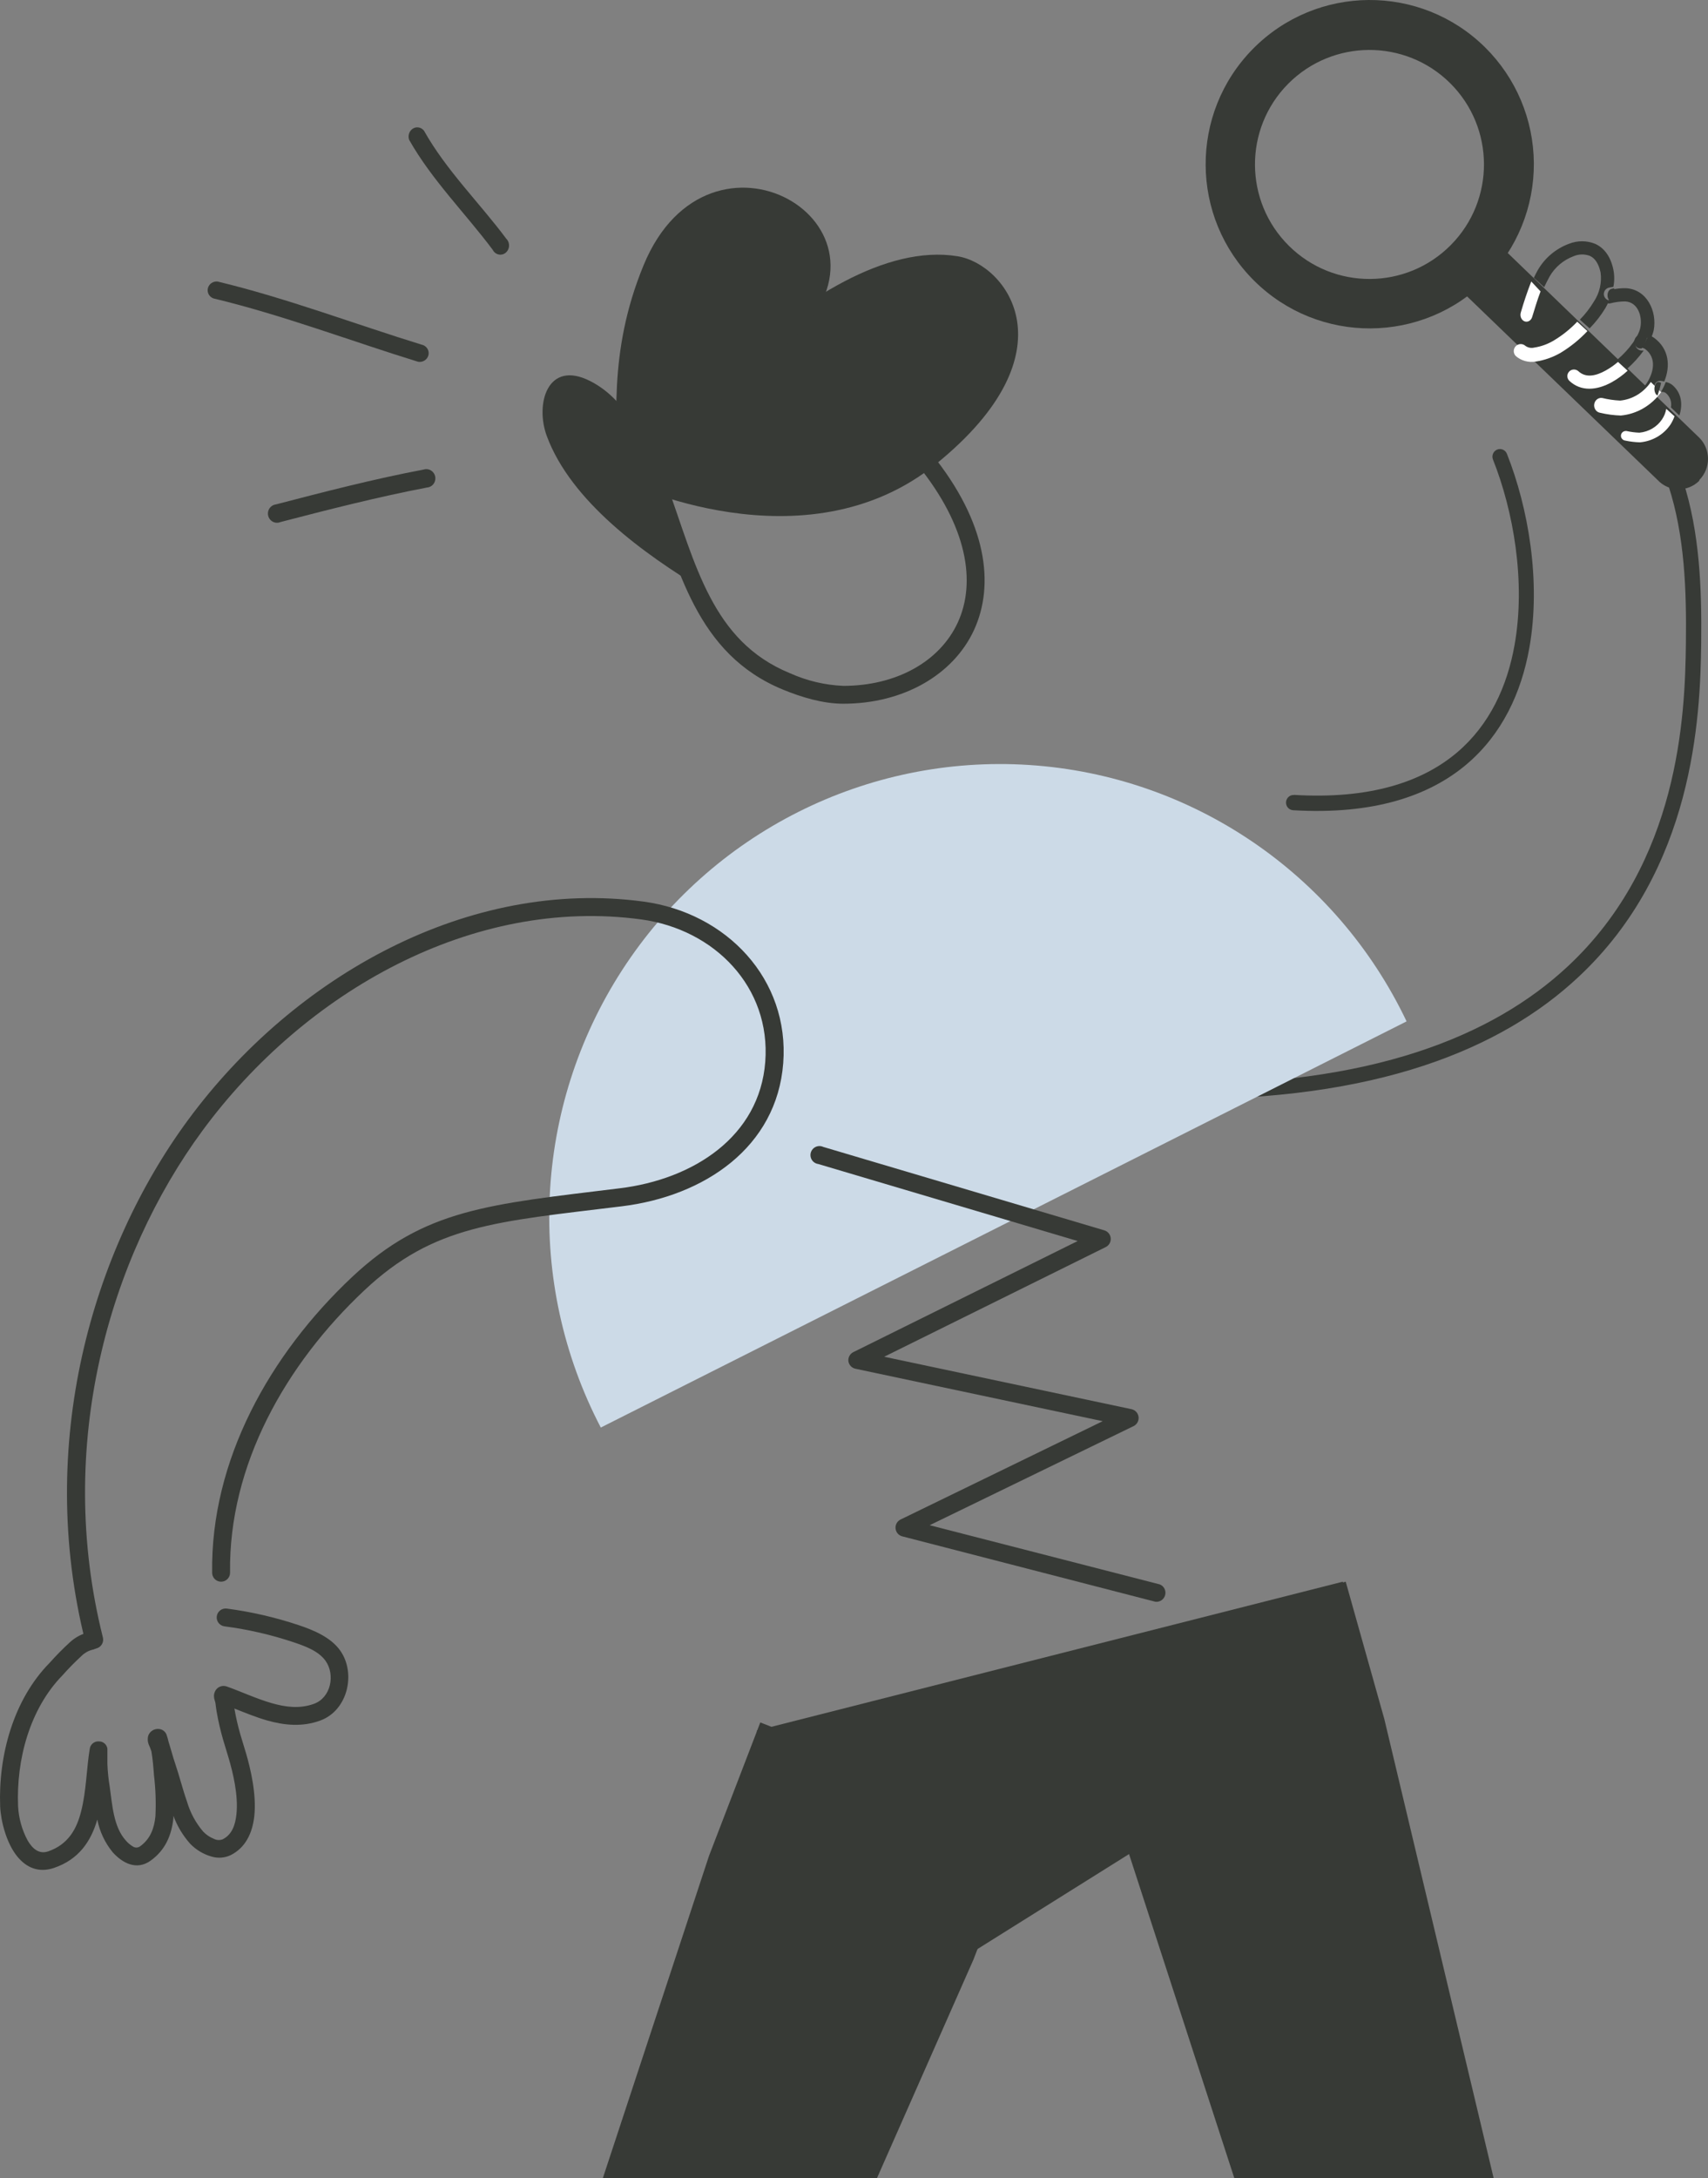 <?xml version="1.0" encoding="UTF-8"?>
<svg xmlns="http://www.w3.org/2000/svg" xmlns:xlink="http://www.w3.org/1999/xlink" width="255px" height="325px" viewBox="0 0 255 325" version="1.1">
    <rect x="0" y="0" width="255" height="325" fill="#808080" stroke="none"/>
    <title>search</title>
    <g id="Homepage" stroke="none" stroke-width="1" fill="none" fill-rule="evenodd">
        <g id="search" fill-rule="nonzero">
            <path d="M193.19,118.605 C204.435,119.278 212.281,116.722 217.539,112.268 C222.398,108.144 225.027,102.413 226.122,96.224 C227.808,86.766 225.949,76.238 222.896,68.562 C222.665,67.979 222.944,67.316 223.52,67.082 C224.095,66.848 224.749,67.131 224.98,67.715 C228.166,75.733 230.092,86.739 228.332,96.641 C227.138,103.368 224.25,109.55 218.979,114.024 C213.377,118.773 205.039,121.599 193.057,120.892 C192.438,120.855 191.965,120.316 192.002,119.688 C192.039,119.06 192.571,118.581 193.19,118.619 L193.19,118.605 Z" id="Path" fill="#373A36"/>
            <path d="M251.269,71.741 C253.773,79.449 254.079,87.891 253.986,95.92 C253.853,107.177 252.861,129.731 235.636,145.794 C224.217,156.47 205.574,164.318 175.125,163.99 C174.504,163.99 174,163.484 174,162.86 C174,162.236 174.504,161.731 175.125,161.731 C204.761,162.085 222.938,154.565 234.078,144.177 C250.723,128.648 251.575,106.809 251.702,95.933 C251.795,88.146 251.536,79.957 249.099,72.483 C248.906,71.889 249.229,71.25 249.821,71.056 C250.413,70.862 251.05,71.187 251.243,71.781 L251.269,71.741 Z" id="Path" fill="#373A36"/>
            <path d="M221.927,41.728 C212.414,51.345 196.906,51.435 187.283,41.929 C177.659,32.423 177.561,16.918 187.063,7.291 C196.565,-2.336 212.072,-2.443 221.707,7.052 C226.335,11.621 228.958,17.842 229,24.345 C229.041,30.848 226.497,37.101 221.927,41.728 L221.927,41.728 Z M192.307,12.514 C185.667,19.223 185.725,30.044 192.435,36.683 C199.146,43.322 209.969,43.265 216.609,36.556 C223.25,29.848 223.194,19.027 216.484,12.387 C209.767,5.76 198.954,5.817 192.307,12.514 Z" id="Shape" fill="#373A36"/>
            <path d="M253.736,71.586 L253.669,71.761 C252.835,72.578 251.712,73.024 250.549,72.999 C249.387,72.974 248.283,72.479 247.486,71.627 L215,40.342 L221.21,34 L253.676,65.285 C255.418,67.008 255.445,69.829 253.736,71.586 Z" id="Path" fill="#373A36"/>
            <path d="M231.357,41.244 C232.158,39.858 233.426,38.79 234.941,38.225 C235.707,37.902 236.571,37.883 237.351,38.173 C238.127,38.526 238.678,39.329 238.964,40.662 C239.168,42.175 238.815,43.71 237.968,44.988 C237.38,45.968 236.676,46.877 235.87,47.693 L237.324,49 C238.234,48.072 239.031,47.044 239.701,45.935 C239.901,45.577 240.082,45.208 240.245,44.831 C239.781,44.738 239.447,44.337 239.447,43.871 C239.447,43.405 239.781,43.003 240.245,42.91 L240.876,42.799 C241.041,41.957 241.041,41.092 240.876,40.251 C240.437,38.121 239.382,36.931 238.141,36.376 C236.889,35.875 235.489,35.875 234.237,36.376 C232.272,37.109 230.628,38.496 229.591,40.296 C229.378,40.669 229.186,41.061 229,41.446 L230.54,42.851 C230.806,42.302 231.064,41.767 231.357,41.244 Z" id="Path" fill="#373A36"/>
            <path d="M227.602,47.944 C228.069,48.128 228.578,47.845 228.744,47.31 C229.139,46.022 229.528,44.727 230,43.481 L228.613,42 C228.025,43.512 227.504,45.056 227.052,46.628 C226.972,46.887 226.985,47.171 227.088,47.418 C227.192,47.666 227.377,47.855 227.602,47.944 Z" id="Path" fill="#FFFFFF"/>
            <path d="M231.99,50.798 C231.091,51.34 230.096,51.701 229.06,51.861 C228.606,51.973 228.126,51.881 227.745,51.609 C227.324,51.226 226.675,51.251 226.285,51.666 C225.895,52.081 225.907,52.733 226.311,53.134 C227.135,53.835 228.226,54.133 229.29,53.945 C230.615,53.744 231.891,53.29 233.047,52.609 C234.502,51.722 235.832,50.642 237,49.399 L235.476,48 C234.445,49.087 233.273,50.028 231.99,50.798 L231.99,50.798 Z" id="Path" fill="#FFFFFF"/>
            <path d="M240,45.264 C240.134,45.291 240.272,45.291 240.407,45.264 C241.134,45.073 241.884,44.976 242.636,44.974 C244.533,45.068 245.218,47.196 244.906,48.839 C244.655,50.186 243.239,52.152 241.477,53.653 L242.955,55 C243.865,54.194 244.683,53.291 245.394,52.307 C245.313,52.3 245.231,52.3 245.15,52.307 C244.589,52.307 244.134,51.854 244.134,51.297 C244.134,50.739 244.589,50.287 245.15,50.287 C245.592,50.295 246.028,50.384 246.438,50.549 C246.642,50.14 246.797,49.709 246.898,49.263 C247.42,46.502 245.916,43.163 242.731,43.001 C242.032,42.99 241.333,43.06 240.651,43.21 C240.51,43.916 240.291,44.605 240,45.264 L240,45.264 Z" id="Path" fill="#373A36"/>
            <path d="M239.706,55.293 C238.27,56.087 236.774,56.428 235.654,55.391 C235.255,55.028 234.636,55.052 234.267,55.445 C233.897,55.839 233.914,56.455 234.304,56.828 C236.056,58.462 238.415,58.258 240.661,57.012 C241.505,56.538 242.29,55.968 243,55.312 L241.564,54 C240.989,54.491 240.367,54.924 239.706,55.293 Z" id="Path" fill="#FFFFFF"/>
            <path d="M240.012,44.241 C240.065,44.621 240.274,44.919 240.543,45 C240.748,44.359 240.901,43.689 241,43 L240.566,43.109 C240.385,43.155 240.225,43.3 240.121,43.513 C240.017,43.725 239.978,43.988 240.012,44.241 L240.012,44.241 Z" id="Path" fill="#373A36"/>
            <path d="M245.601,52.063 C247.404,53.405 246.893,55.651 245.781,57.283 L245.571,57.552 L247.231,59 C247.389,58.809 247.539,58.626 247.675,58.428 L247.675,58.428 C247.275,58.354 246.987,58.026 246.983,57.644 C246.983,57.191 247.374,56.824 247.855,56.824 C248.063,56.84 248.269,56.874 248.471,56.923 C249.403,54.662 249.222,52.091 246.968,50.417 C246.721,50.245 246.451,50.105 246.165,50 C245.839,50.659 245.449,51.288 245,51.879 C245.214,51.89 245.421,51.953 245.601,52.063 L245.601,52.063 Z" id="Path" fill="#373A36"/>
            <path d="M241.892,59.77 C240.982,59.728 240.078,59.597 239.192,59.378 C238.616,59.297 238.086,59.726 238.009,60.338 C237.933,60.95 238.337,61.512 238.914,61.594 C239.924,61.833 240.954,61.969 241.989,62 C244.363,61.781 246.543,60.517 248,58.514 L246.462,57 C245.387,58.581 243.72,59.59 241.892,59.77 L241.892,59.77 Z" id="Path" fill="#FFFFFF"/>
            <path d="M244.88,50 C244.394,50 244,50.448 244,51 C244,51.552 244.394,52 244.88,52 C244.95,51.994 245.021,51.994 245.091,52 C245.441,51.442 245.746,50.848 246,50.227 C245.642,50.074 245.262,49.997 244.88,50 Z" id="Path" fill="#373A36"/>
            <path d="M248.15,58.475 C248.35,58.467 248.548,58.529 248.71,58.651 C249.331,59.158 249.623,59.985 249.466,60.789 L250.724,62 C251.252,60.383 251.089,58.617 249.649,57.419 C249.364,57.207 249.036,57.063 248.691,57 C248.507,57.503 248.275,57.986 248,58.441 C248.049,58.458 248.099,58.47 248.15,58.475 L248.15,58.475 Z" id="Path" fill="#373A36"/>
            <path d="M248.137,62.571 C247.384,63.701 246.139,64.434 244.758,64.559 C244.111,64.535 243.468,64.452 242.838,64.311 C242.642,64.284 242.444,64.335 242.287,64.452 C242.131,64.569 242.029,64.742 242.006,64.932 C241.956,65.325 242.241,65.684 242.646,65.739 C243.363,65.891 244.094,65.979 244.828,66 C246.687,65.842 248.368,64.867 249.392,63.354 C249.643,62.964 249.847,62.547 250,62.112 L248.765,61 C248.672,61.561 248.459,62.097 248.137,62.571 L248.137,62.571 Z" id="Path" fill="#FFFFFF"/>
            <path d="M247,58.022 C247.002,58.499 247.196,58.908 247.465,59 C247.678,58.407 247.857,57.778 248,57.123 C247.864,57.062 247.726,57.02 247.586,57 C247.43,57 247.281,57.108 247.172,57.299 C247.062,57.491 247,57.751 247,58.022 Z" id="Path" fill="#373A36"/>
            <path d="M89.697,213 C78.396,191.351 79.61,165.261 92.871,144.765 C106.132,124.269 129.376,112.56 153.66,114.142 C177.944,115.725 199.486,130.352 210,152.398 L89.697,213 Z" id="Path" fill="#CCDAE7"/>
            <path d="M93,71.775 C93,71.775 120.11,85.076 139.742,69.235 C160.422,52.489 150.262,39.422 142.978,38.238 C121.411,34.7 93,71.775 93,71.775 Z" id="Path" fill="#373A36"/>
            <polygon id="Path" fill="#373A36" points="205 253.824 145.634 291 113.457 286.016 113 258.203 200.475 236"/>
            <path d="M132.007,202.435 L165.108,186.059 C165.589,185.809 165.873,185.293 165.828,184.752 C165.782,184.21 165.416,183.749 164.9,183.583 L122.917,171.13 C122.439,170.902 121.872,170.978 121.469,171.324 C121.067,171.669 120.905,172.219 121.055,172.728 C121.206,173.237 121.641,173.609 122.166,173.679 L160.892,185.171 L127.395,201.749 C126.895,202.001 126.604,202.537 126.663,203.095 C126.741,203.654 127.159,204.106 127.71,204.225 L164.631,212.05 L134.423,226.737 C133.934,226.99 133.649,227.517 133.704,228.066 C133.759,228.615 134.142,229.075 134.672,229.226 L172.485,238.989 C173.156,239.076 173.786,238.649 173.956,237.993 C174.127,237.338 173.784,236.657 173.157,236.405 L138.8,227.571 L169.27,212.77 C169.767,212.511 170.053,211.971 169.985,211.413 C169.918,210.856 169.512,210.399 168.968,210.267 L132.007,202.435 Z" id="Path" fill="#373A36"/>
            <path d="M139.044,67.667 C147.413,77.974 148.501,87.279 145.432,93.973 C142.362,100.667 134.893,105 125.906,105 C122.877,105 119.7,104.045 116.926,102.908 C110.431,100.25 106.508,95.729 103.68,90.36 C100.96,85.2 99.268,79.252 97.158,73.5 C96.911,73.036 96.956,72.47 97.274,72.052 C97.592,71.633 98.124,71.438 98.636,71.553 C99.149,71.667 99.547,72.071 99.657,72.585 C101.719,78.223 103.365,84.063 106.031,89.115 C108.577,93.953 112.076,98.05 117.933,100.445 C120.445,101.576 123.148,102.218 125.899,102.336 C133.745,102.336 140.307,98.763 143.014,92.843 C145.72,86.922 144.491,78.579 136.969,69.335 C136.582,68.978 136.438,68.428 136.602,67.927 C136.765,67.427 137.206,67.067 137.728,67.008 C138.251,66.95 138.76,67.202 139.031,67.653 L139.044,67.667 Z" id="Path" fill="#373A36"/>
            <path d="M92.177,72 C92.177,72 112.841,56.06 118.706,50.341 C136.092,33.445 105.919,15.752 96.092,39.562 C90.647,52.739 92.225,63.472 92.177,72 Z" id="Path" fill="#373A36"/>
            <path d="M105,88 C96.134,82.647 85.269,74.833 81.639,65.071 C79.854,60.274 81.746,53.61 88.12,56.861 C93.123,59.41 95.448,64.502 97.613,69.239 C99.904,74.257 105,88 105,88 Z" id="Path" fill="#373A36"/>
            <path d="M12.744,244.99 C5.353,215.53 13.707,186.599 28.094,167.081 C43.966,145.548 70.052,130.999 96.091,134.527 C108.485,136.208 117.89,146.111 116.933,158.631 C115.977,171.152 105.201,178.477 92.82,179.99 C73.998,182.3 64.815,182.749 54.414,192.511 C42.642,203.558 34.127,218.623 34.348,234.639 C34.355,235.117 34.107,235.563 33.697,235.809 C33.286,236.054 32.776,236.062 32.359,235.829 C31.941,235.596 31.68,235.158 31.673,234.679 C31.425,217.907 40.254,202.105 52.575,190.529 C63.404,180.372 72.895,179.709 92.493,177.305 C103.536,175.966 113.401,169.578 114.251,158.43 C115.1,147.282 106.686,138.672 95.73,137.185 C70.634,133.784 45.565,147.898 30.261,168.655 C16.289,187.61 8.189,215.711 15.359,244.314 C15.478,244.782 15.34,245.278 14.995,245.615 C14.65,245.952 14.151,246.08 13.687,245.95 C13.223,245.82 12.863,245.451 12.744,244.984 L12.744,244.99 Z" id="Path" fill="#373A36"/>
            <path d="M34.978,254.918 C36.551,255.541 38.177,256.21 39.823,256.687 C42.438,257.436 45.133,257.695 47.788,256.727 C51.95,255.223 53.178,249.641 50.795,246.281 C49.401,244.292 46.766,243.205 44.596,242.483 C41.103,241.317 37.507,240.489 33.856,240.01 C33.123,239.919 32.454,240.438 32.362,241.17 C32.271,241.903 32.791,242.57 33.524,242.662 C37.001,243.116 40.426,243.901 43.753,245.008 C45.425,245.572 47.536,246.294 48.611,247.819 C50.065,249.873 49.421,253.3 46.872,254.222 C44.761,254.991 42.637,254.719 40.566,254.122 C38.257,253.459 35.993,252.392 33.863,251.637 C33.146,251.375 32.351,251.73 32.07,252.439 C31.959,252.693 31.92,252.973 31.958,253.247 C31.958,253.493 32.143,253.91 32.17,254.142 C32.216,254.573 32.276,254.997 32.349,255.421 C32.591,256.819 32.91,258.202 33.305,259.564 C33.584,260.519 33.889,261.467 34.168,262.421 C34.745,264.41 35.615,267.83 35.296,270.733 C35.124,272.311 34.632,273.742 33.245,274.438 C32.812,274.605 32.328,274.576 31.918,274.359 C31.321,274.119 30.783,273.755 30.338,273.292 C29.217,271.978 28.389,270.442 27.909,268.784 C27.245,266.895 26.76,264.907 26.183,263.23 C25.804,262.123 25.519,260.989 25.161,259.869 C25.161,259.796 24.928,258.968 24.855,258.802 C24.659,258.317 24.197,257.993 23.674,257.973 C23.357,257.952 23.042,258.028 22.771,258.192 C22.446,258.386 22.209,258.697 22.107,259.06 C22.019,259.458 22.047,259.872 22.187,260.254 C22.347,260.599 22.487,260.953 22.605,261.314 C22.804,262.487 22.904,263.7 22.99,264.893 C23.235,266.93 23.306,268.983 23.202,271.031 C23.023,272.761 22.466,274.392 20.886,275.505 C20.567,275.721 20.149,275.721 19.831,275.505 C19.444,275.272 19.096,274.979 18.802,274.637 C16.943,272.596 16.771,269.334 16.386,266.63 C16.195,265.49 16.077,264.339 16.034,263.183 C16.034,262.739 16.034,262.295 16.034,261.858 C16.034,261.619 16.034,260.989 16.034,260.903 C15.942,260.286 15.411,259.829 14.786,259.829 C14.081,259.768 13.459,260.286 13.392,260.989 C12.921,263.813 12.888,267.26 12.111,270.269 C11.447,272.92 10.173,275.201 7.206,276.235 C5.779,276.718 4.816,275.784 4.119,274.597 C3.273,273.017 2.788,271.27 2.699,269.48 C2.42,262.587 4.418,254.991 9.337,249.96 C10.23,248.954 11.174,247.994 12.164,247.083 C12.605,246.642 13.154,246.324 13.757,246.162 C14.49,246.059 15.001,245.382 14.899,244.65 C14.796,243.918 14.119,243.408 13.385,243.51 C12.287,243.744 11.271,244.268 10.445,245.028 C9.386,245.996 8.378,247.018 7.425,248.09 C1.995,253.592 -0.261,261.937 0.024,269.533 C0.117,271.707 0.96,275.048 2.613,277.043 C3.94,278.647 5.759,279.482 8.055,278.707 C11.773,277.448 13.585,274.73 14.527,271.489 C14.88,273.293 15.678,274.982 16.85,276.4 C18.297,277.984 20.375,279.111 22.452,277.646 C24.716,276.049 25.625,273.769 25.891,271.27 C25.891,271.164 25.891,271.045 25.891,270.932 C26.456,272.466 27.305,273.88 28.393,275.101 C29.273,276.012 30.379,276.673 31.599,277.017 C32.55,277.299 33.573,277.216 34.467,276.785 C36.65,275.678 37.686,273.517 37.965,270.985 C38.323,267.724 37.387,263.846 36.743,261.639 C36.464,260.684 36.159,259.737 35.88,258.782 C35.516,257.518 35.221,256.234 34.998,254.938 L34.978,254.918 Z" id="Path" fill="#373A36"/>
            <path d="M73.571,37.286 C69.495,31.836 64.486,26.874 61.092,20.881 C60.856,20.251 61.089,19.532 61.641,19.189 C62.194,18.846 62.9,18.981 63.304,19.507 C66.608,25.396 71.585,30.255 75.583,35.616 C75.959,35.984 76.096,36.552 75.931,37.066 C75.767,37.58 75.333,37.944 74.823,37.994 C74.313,38.044 73.822,37.772 73.571,37.3 L73.571,37.286 Z" id="Path" fill="#373A36"/>
            <path d="M62.43,53.981 C52.352,50.874 42.113,46.976 31.854,44.522 C31.226,44.283 30.878,43.629 31.039,42.993 C31.201,42.357 31.822,41.936 32.492,42.008 C42.805,44.482 53.078,48.393 63.23,51.514 C63.837,51.792 64.139,52.464 63.938,53.086 C63.736,53.709 63.093,54.091 62.43,53.981 L62.43,53.981 Z" id="Path" fill="#373A36"/>
            <path d="M63.731,72.746 C56.528,74.12 48.96,76.051 41.879,77.892 C41.391,78.101 40.827,78.002 40.437,77.637 C40.047,77.273 39.902,76.71 40.067,76.199 C40.232,75.687 40.676,75.32 41.203,75.26 C48.338,73.399 55.967,71.434 63.231,70.067 C63.731,69.902 64.279,70.047 64.637,70.438 C64.995,70.828 65.098,71.395 64.901,71.89 C64.704,72.384 64.242,72.718 63.718,72.746 L63.731,72.746 Z" id="Path" fill="#373A36"/>
            <polygon id="Path" fill="#373A36" points="206.673 256.483 200.911 236 160 247.535 165.762 268.025 184.282 325 223 325"/>
            <polygon id="Path" fill="#373A36" points="145.339 292.372 153 272.454 113.511 257 105.85 276.918 90 325 130.926 325"/>
        </g>
    </g>
</svg>
